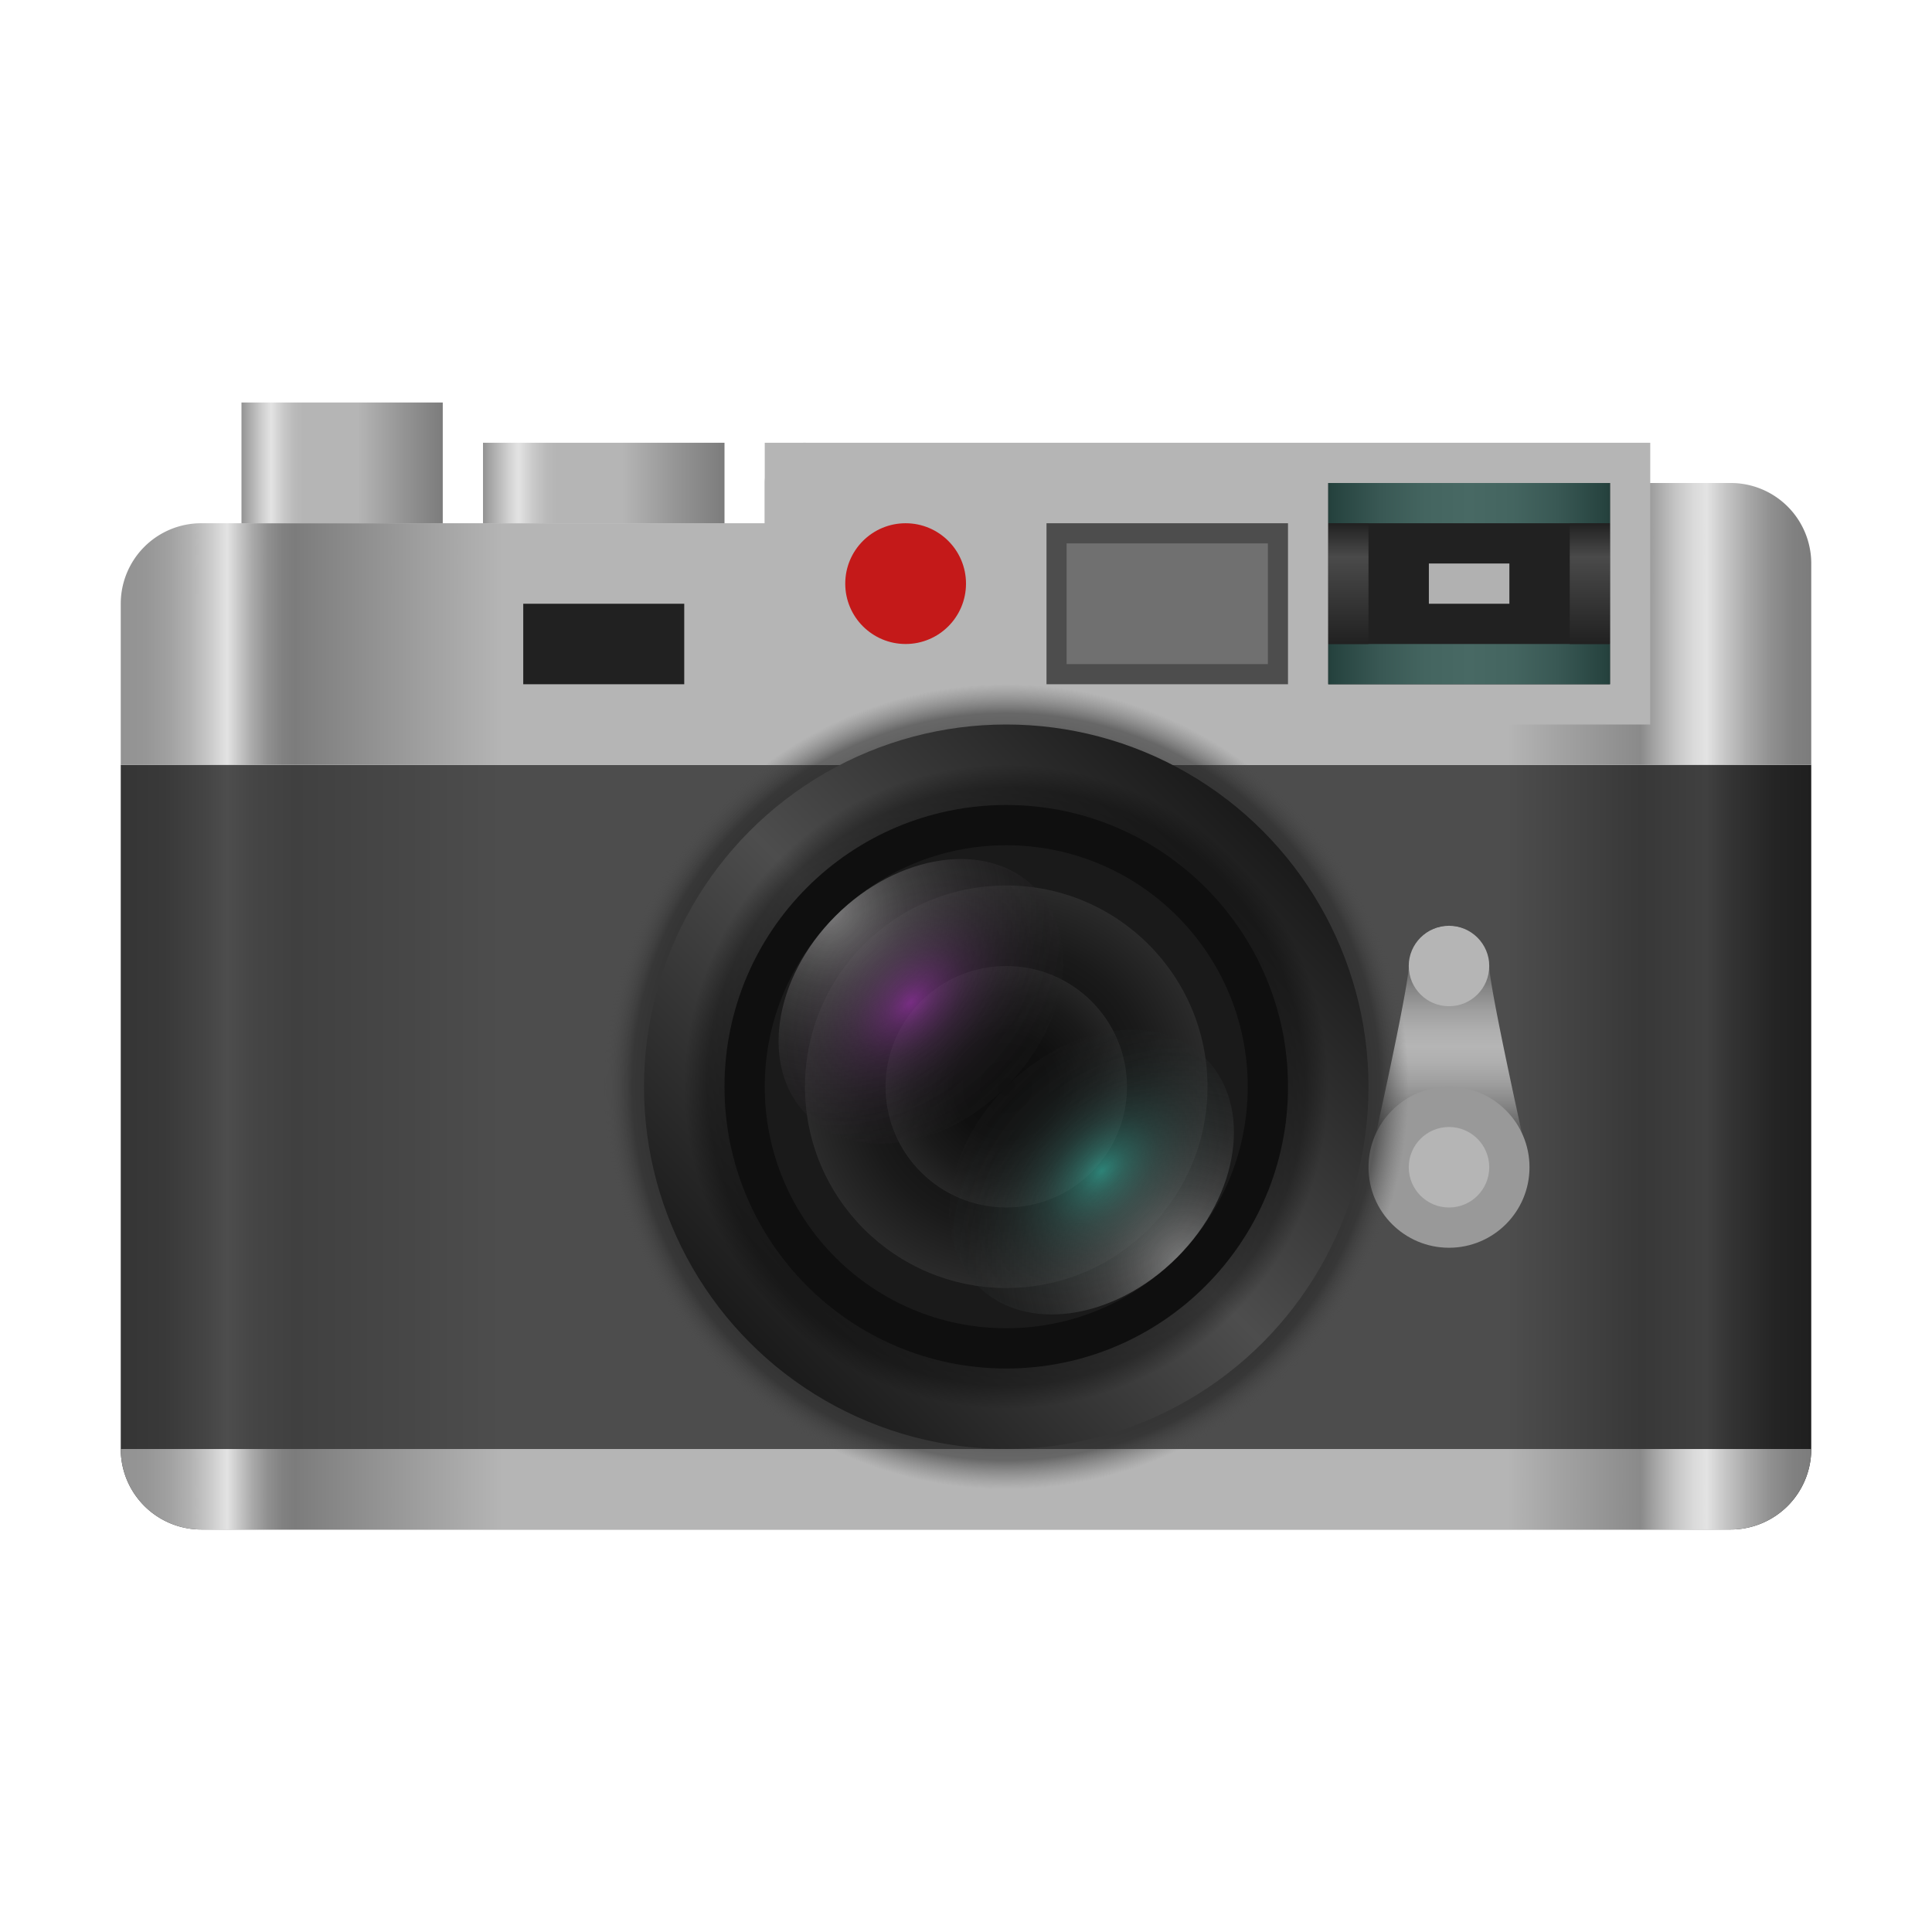 <svg xmlns="http://www.w3.org/2000/svg" xmlns:xlink="http://www.w3.org/1999/xlink" viewBox="0 0 48 48" width="48px" height="48px"><defs><linearGradient id="ZxoCRdAgNNk3x1sseA0fHl" x1="18.636" x2="31.364" y1="33.364" y2="20.636" gradientUnits="userSpaceOnUse"><stop offset="0" stop-color="#1a1a1a"/><stop offset=".5" stop-color="#4d4d4d"/><stop offset="1" stop-color="#1a1a1a"/></linearGradient><linearGradient id="ZxoCRdAgNNk3x1sseA0fHf" x1="3" x2="45" y1="28.5" y2="28.5" gradientUnits="userSpaceOnUse"><stop offset="0" stop-color="#353535"/><stop offset=".026" stop-color="#393939"/><stop offset=".05" stop-color="#444"/><stop offset=".063" stop-color="#4d4d4d"/><stop offset=".079" stop-color="#454545"/><stop offset=".103" stop-color="#404040"/><stop offset=".226" stop-color="#4d4d4d"/><stop offset=".82" stop-color="#4d4d4d"/><stop offset=".899" stop-color="#383838"/><stop offset=".9" stop-color="#383838"/><stop offset=".938" stop-color="#404040"/><stop offset=".953" stop-color="#333"/><stop offset=".979" stop-color="#242424"/><stop offset="1" stop-color="#1f1f1f"/></linearGradient><linearGradient id="ZxoCRdAgNNk3x1sseA0fHg" y1="15" y2="15" xlink:href="#ZxoCRdAgNNk3x1sseA0fHa"/><linearGradient id="ZxoCRdAgNNk3x1sseA0fHb" x1="33" x2="40" y1="12.5" y2="12.5" gradientUnits="userSpaceOnUse"><stop offset="0" stop-color="#24403c"/><stop offset=".024" stop-color="#274440"/><stop offset=".186" stop-color="#395854"/><stop offset=".346" stop-color="#446560"/><stop offset=".5" stop-color="#486964"/><stop offset=".654" stop-color="#446560"/><stop offset=".814" stop-color="#395854"/><stop offset=".976" stop-color="#274440"/><stop offset="1" stop-color="#24403c"/></linearGradient><linearGradient id="ZxoCRdAgNNk3x1sseA0fHh" y1="16.5" y2="16.5" xlink:href="#ZxoCRdAgNNk3x1sseA0fHb"/><linearGradient id="ZxoCRdAgNNk3x1sseA0fHc" x1="12" x2="18" y1="12" y2="12" gradientUnits="userSpaceOnUse"><stop offset="0" stop-color="#929292"/><stop offset=".031" stop-color="#a6a6a6"/><stop offset=".108" stop-color="#d2d2d2"/><stop offset=".147" stop-color="#e3e3e3"/><stop offset=".15" stop-color="#e2e2e2"/><stop offset=".208" stop-color="#c9c9c9"/><stop offset=".262" stop-color="#bababa"/><stop offset=".306" stop-color="#b5b5b5"/><stop offset=".577" stop-color="#b5b5b5"/><stop offset=".806" stop-color="#949494"/><stop offset="1" stop-color="#7c7c7c"/></linearGradient><linearGradient id="ZxoCRdAgNNk3x1sseA0fHi" x1="6" x2="11" y1="11.5" y2="11.5" xlink:href="#ZxoCRdAgNNk3x1sseA0fHc"/><linearGradient id="ZxoCRdAgNNk3x1sseA0fHj" x1="36" x2="36" y1="29" y2="23" gradientUnits="userSpaceOnUse"><stop offset="0" stop-color="#1a1a1a"/><stop offset=".041" stop-color="#2e2e2e"/><stop offset=".151" stop-color="#5e5e5e"/><stop offset=".255" stop-color="#848484"/><stop offset=".351" stop-color="#9f9f9f"/><stop offset=".435" stop-color="#afafaf"/><stop offset=".5" stop-color="#b5b5b5"/><stop offset=".565" stop-color="#afafaf"/><stop offset=".649" stop-color="#9f9f9f"/><stop offset=".745" stop-color="#848484"/><stop offset=".849" stop-color="#5e5e5e"/><stop offset=".959" stop-color="#2e2e2e"/><stop offset="1" stop-color="#1a1a1a"/></linearGradient><linearGradient id="ZxoCRdAgNNk3x1sseA0fHe" x1="33.5" x2="33.5" y1="16" y2="13" gradientUnits="userSpaceOnUse"><stop offset="0" stop-color="#212121"/><stop offset=".721" stop-color="#4a4a4a"/><stop offset="1" stop-color="#212121"/></linearGradient><linearGradient id="ZxoCRdAgNNk3x1sseA0fHa" x1="3" x2="45" y1="37" y2="37" gradientUnits="userSpaceOnUse"><stop offset="0" stop-color="#929292"/><stop offset=".015" stop-color="#969696"/><stop offset=".029" stop-color="#a1a1a1"/><stop offset=".042" stop-color="#b3b3b3"/><stop offset=".054" stop-color="#cdcdcd"/><stop offset=".063" stop-color="#e3e3e3"/><stop offset=".069" stop-color="#cbcbcb"/><stop offset=".078" stop-color="#a9a9a9"/><stop offset=".087" stop-color="#909090"/><stop offset=".096" stop-color="#818181"/><stop offset=".103" stop-color="#7c7c7c"/><stop offset=".226" stop-color="#b5b5b5"/><stop offset=".82" stop-color="#b5b5b5"/><stop offset=".852" stop-color="#a2a2a2"/><stop offset=".899" stop-color="#8a8a8a"/><stop offset=".907" stop-color="#a3a3a3"/><stop offset=".92" stop-color="#c6c6c6"/><stop offset=".931" stop-color="#dbdbdb"/><stop offset=".938" stop-color="#e3e3e3"/><stop offset=".947" stop-color="#cbcbcb"/><stop offset=".962" stop-color="#a9a9a9"/><stop offset=".976" stop-color="#909090"/><stop offset=".989" stop-color="#818181"/><stop offset="1" stop-color="#7c7c7c"/></linearGradient><linearGradient id="ZxoCRdAgNNk3x1sseA0fHs" x1="39.5" x2="39.5" xlink:href="#ZxoCRdAgNNk3x1sseA0fHe"/><radialGradient id="ZxoCRdAgNNk3x1sseA0fHm" cx="25" cy="27" r="8" gradientUnits="userSpaceOnUse"><stop offset=".488" stop-opacity=".6"/><stop offset=".928" stop-opacity=".319"/><stop offset="1" stop-opacity="0"/></radialGradient><radialGradient id="ZxoCRdAgNNk3x1sseA0fHn" cx="25" cy="27" r="5" gradientUnits="userSpaceOnUse"><stop offset=".003" stop-color="#0d0d0d"/><stop offset=".401" stop-color="#101010"/><stop offset=".711" stop-color="#1a1a1a"/><stop offset=".991" stop-color="#2a2a2a"/><stop offset="1" stop-color="#2b2b2b"/></radialGradient><radialGradient id="ZxoCRdAgNNk3x1sseA0fHo" cx="25" cy="27" r="3" gradientUnits="userSpaceOnUse"><stop offset=".003" stop-color="#0d0d0d"/><stop offset=".432" stop-color="#101010"/><stop offset=".766" stop-color="#1a1a1a"/><stop offset="1" stop-color="#262626"/></radialGradient><radialGradient id="ZxoCRdAgNNk3x1sseA0fHd" cx="25.314" cy="32.522" r="11.648" gradientTransform="translate(1.828 -.172)" gradientUnits="userSpaceOnUse"><stop offset="0" stop-color="#828282"/><stop offset=".034" stop-color="#787878" stop-opacity=".918"/><stop offset=".165" stop-color="#585858" stop-opacity=".638"/><stop offset=".304" stop-color="#3d3d3d" stop-opacity=".406"/><stop offset=".449" stop-color="#282828" stop-opacity=".227"/><stop offset=".604" stop-color="#191919" stop-opacity=".099"/><stop offset=".775" stop-color="#101010" stop-opacity=".024"/><stop offset=".995" stop-color="#0d0d0d" stop-opacity="0"/></radialGradient><radialGradient id="ZxoCRdAgNNk3x1sseA0fHp" cx="26.728" cy="33.936" r="11.648" gradientTransform="rotate(180 24.793 27.793)" xlink:href="#ZxoCRdAgNNk3x1sseA0fHd"/><radialGradient id="ZxoCRdAgNNk3x1sseA0fHq" cx="25.491" cy="29.428" r="6.589" gradientTransform="matrix(1 0 0 .644 1.828 10.319)" gradientUnits="userSpaceOnUse"><stop offset="0" stop-color="#2ed9c2" stop-opacity=".5"/><stop offset=".106" stop-color="#2aab99" stop-opacity=".377"/><stop offset=".251" stop-color="#25776c" stop-opacity=".241"/><stop offset=".406" stop-color="#214f49" stop-opacity=".134"/><stop offset=".571" stop-color="#1e3230" stop-opacity=".059"/><stop offset=".755" stop-color="#1d2121" stop-opacity=".014"/><stop offset=".995" stop-color="#1c1c1c" stop-opacity="0"/></radialGradient><radialGradient id="ZxoCRdAgNNk3x1sseA0fHr" cx="26.905" cy="30.843" r="6.589" gradientTransform="matrix(-1 0 0 -.644 49.586 44.591)" gradientUnits="userSpaceOnUse"><stop offset="0" stop-color="#c22ed9" stop-opacity=".5"/><stop offset=".106" stop-color="#992aab" stop-opacity=".377"/><stop offset=".251" stop-color="#6c2577" stop-opacity=".241"/><stop offset=".406" stop-color="#49214f" stop-opacity=".134"/><stop offset=".571" stop-color="#301e32" stop-opacity=".059"/><stop offset=".755" stop-color="#211d21" stop-opacity=".014"/><stop offset=".995" stop-color="#1c1c1c" stop-opacity="0"/></radialGradient><radialGradient id="ZxoCRdAgNNk3x1sseA0fHk" cx="25" cy="27" r="10" gradientUnits="userSpaceOnUse"><stop offset=".488"/><stop offset=".928" stop-color="#242424" stop-opacity=".532"/><stop offset="1" stop-color="#4d4d4d" stop-opacity="0"/></radialGradient></defs><g data-name="camera"><path fill="url(#ZxoCRdAgNNk3x1sseA0fHf)" d="M3,19H45a0,0,0,0,1,0,0V36a2,2,0,0,1-2,2H5a2,2,0,0,1-2-2V19A0,0,0,0,1,3,19Z"/><path fill="url(#ZxoCRdAgNNk3x1sseA0fHa)" d="M43,38H5a2,2,0,0,1-2-2H45A2,2,0,0,1,43,38Z"/><path fill="url(#ZxoCRdAgNNk3x1sseA0fHg)" d="M45,19H3V15a2,2,0,0,1,2-2H19V12a1,1,0,0,1,1-1l21,1h2a2,2,0,0,1,2,2Z"/><rect width="22" height="7" x="19" y="11" fill="#b5b5b5"/><rect width="7" height="5" x="33" y="12" fill="#212121"/><rect width="6" height="4" x="26" y="13" fill="#4d4d4d"/><circle cx="22.5" cy="14.5" r="1.5" fill="#c41919"/><rect width="2" height="1" x="35.5" y="14" fill="#b1b1b1"/><rect width="7" height="1" x="33" y="12" fill="url(#ZxoCRdAgNNk3x1sseA0fHb)"/><rect width="7" height="1" x="33" y="16" fill="url(#ZxoCRdAgNNk3x1sseA0fHh)"/><rect width="4" height="2" x="13" y="15" fill="#212121"/><rect width="6" height="2" x="12" y="11" fill="url(#ZxoCRdAgNNk3x1sseA0fHc)"/><rect width="5" height="3" x="6" y="10" fill="url(#ZxoCRdAgNNk3x1sseA0fHi)"/><path fill="url(#ZxoCRdAgNNk3x1sseA0fHj)" d="M37,24a1,1,0,0,0-2,0c0,.552-1,5-1,5h4S37,24.552,37,24Z"/><circle cx="36" cy="24" r="1" fill="#b5b5b5"/><circle cx="36" cy="29" r="2" fill="#999"/><circle cx="25" cy="27" r="10" fill="url(#ZxoCRdAgNNk3x1sseA0fHk)"/><circle cx="36" cy="29" r="1" fill="#b5b5b5"/><circle cx="25" cy="27" r="9" fill="url(#ZxoCRdAgNNk3x1sseA0fHl)"/><circle cx="25" cy="27" r="8" fill="url(#ZxoCRdAgNNk3x1sseA0fHm)"/><circle cx="25" cy="27" r="7" fill="#0f0f0f"/><circle cx="25" cy="27" r="6" fill="#1a1a1a"/><circle cx="25" cy="27" r="5" fill="url(#ZxoCRdAgNNk3x1sseA0fHn)"/><circle cx="25" cy="27" r="3" fill="url(#ZxoCRdAgNNk3x1sseA0fHo)"/><rect width="5" height="3" x="26.5" y="13.5" fill="#707070"/><ellipse cx="27.121" cy="29.121" fill="url(#ZxoCRdAgNNk3x1sseA0fHd)" rx="4" ry="3" transform="rotate(-45 27.121 29.121)"/><ellipse cx="22.879" cy="24.879" fill="url(#ZxoCRdAgNNk3x1sseA0fHp)" rx="4" ry="3" transform="rotate(-45 22.878 24.879)"/><ellipse cx="27.121" cy="29.121" fill="url(#ZxoCRdAgNNk3x1sseA0fHq)" rx="4" ry="3" transform="rotate(-45 27.121 29.121)"/><ellipse cx="22.879" cy="24.879" fill="url(#ZxoCRdAgNNk3x1sseA0fHr)" rx="4" ry="3" transform="rotate(-45 22.878 24.879)"/><rect width="1" height="3" x="33" y="13" fill="url(#ZxoCRdAgNNk3x1sseA0fHe)"/><rect width="1" height="3" x="39" y="13" fill="url(#ZxoCRdAgNNk3x1sseA0fHs)"/></g></svg>